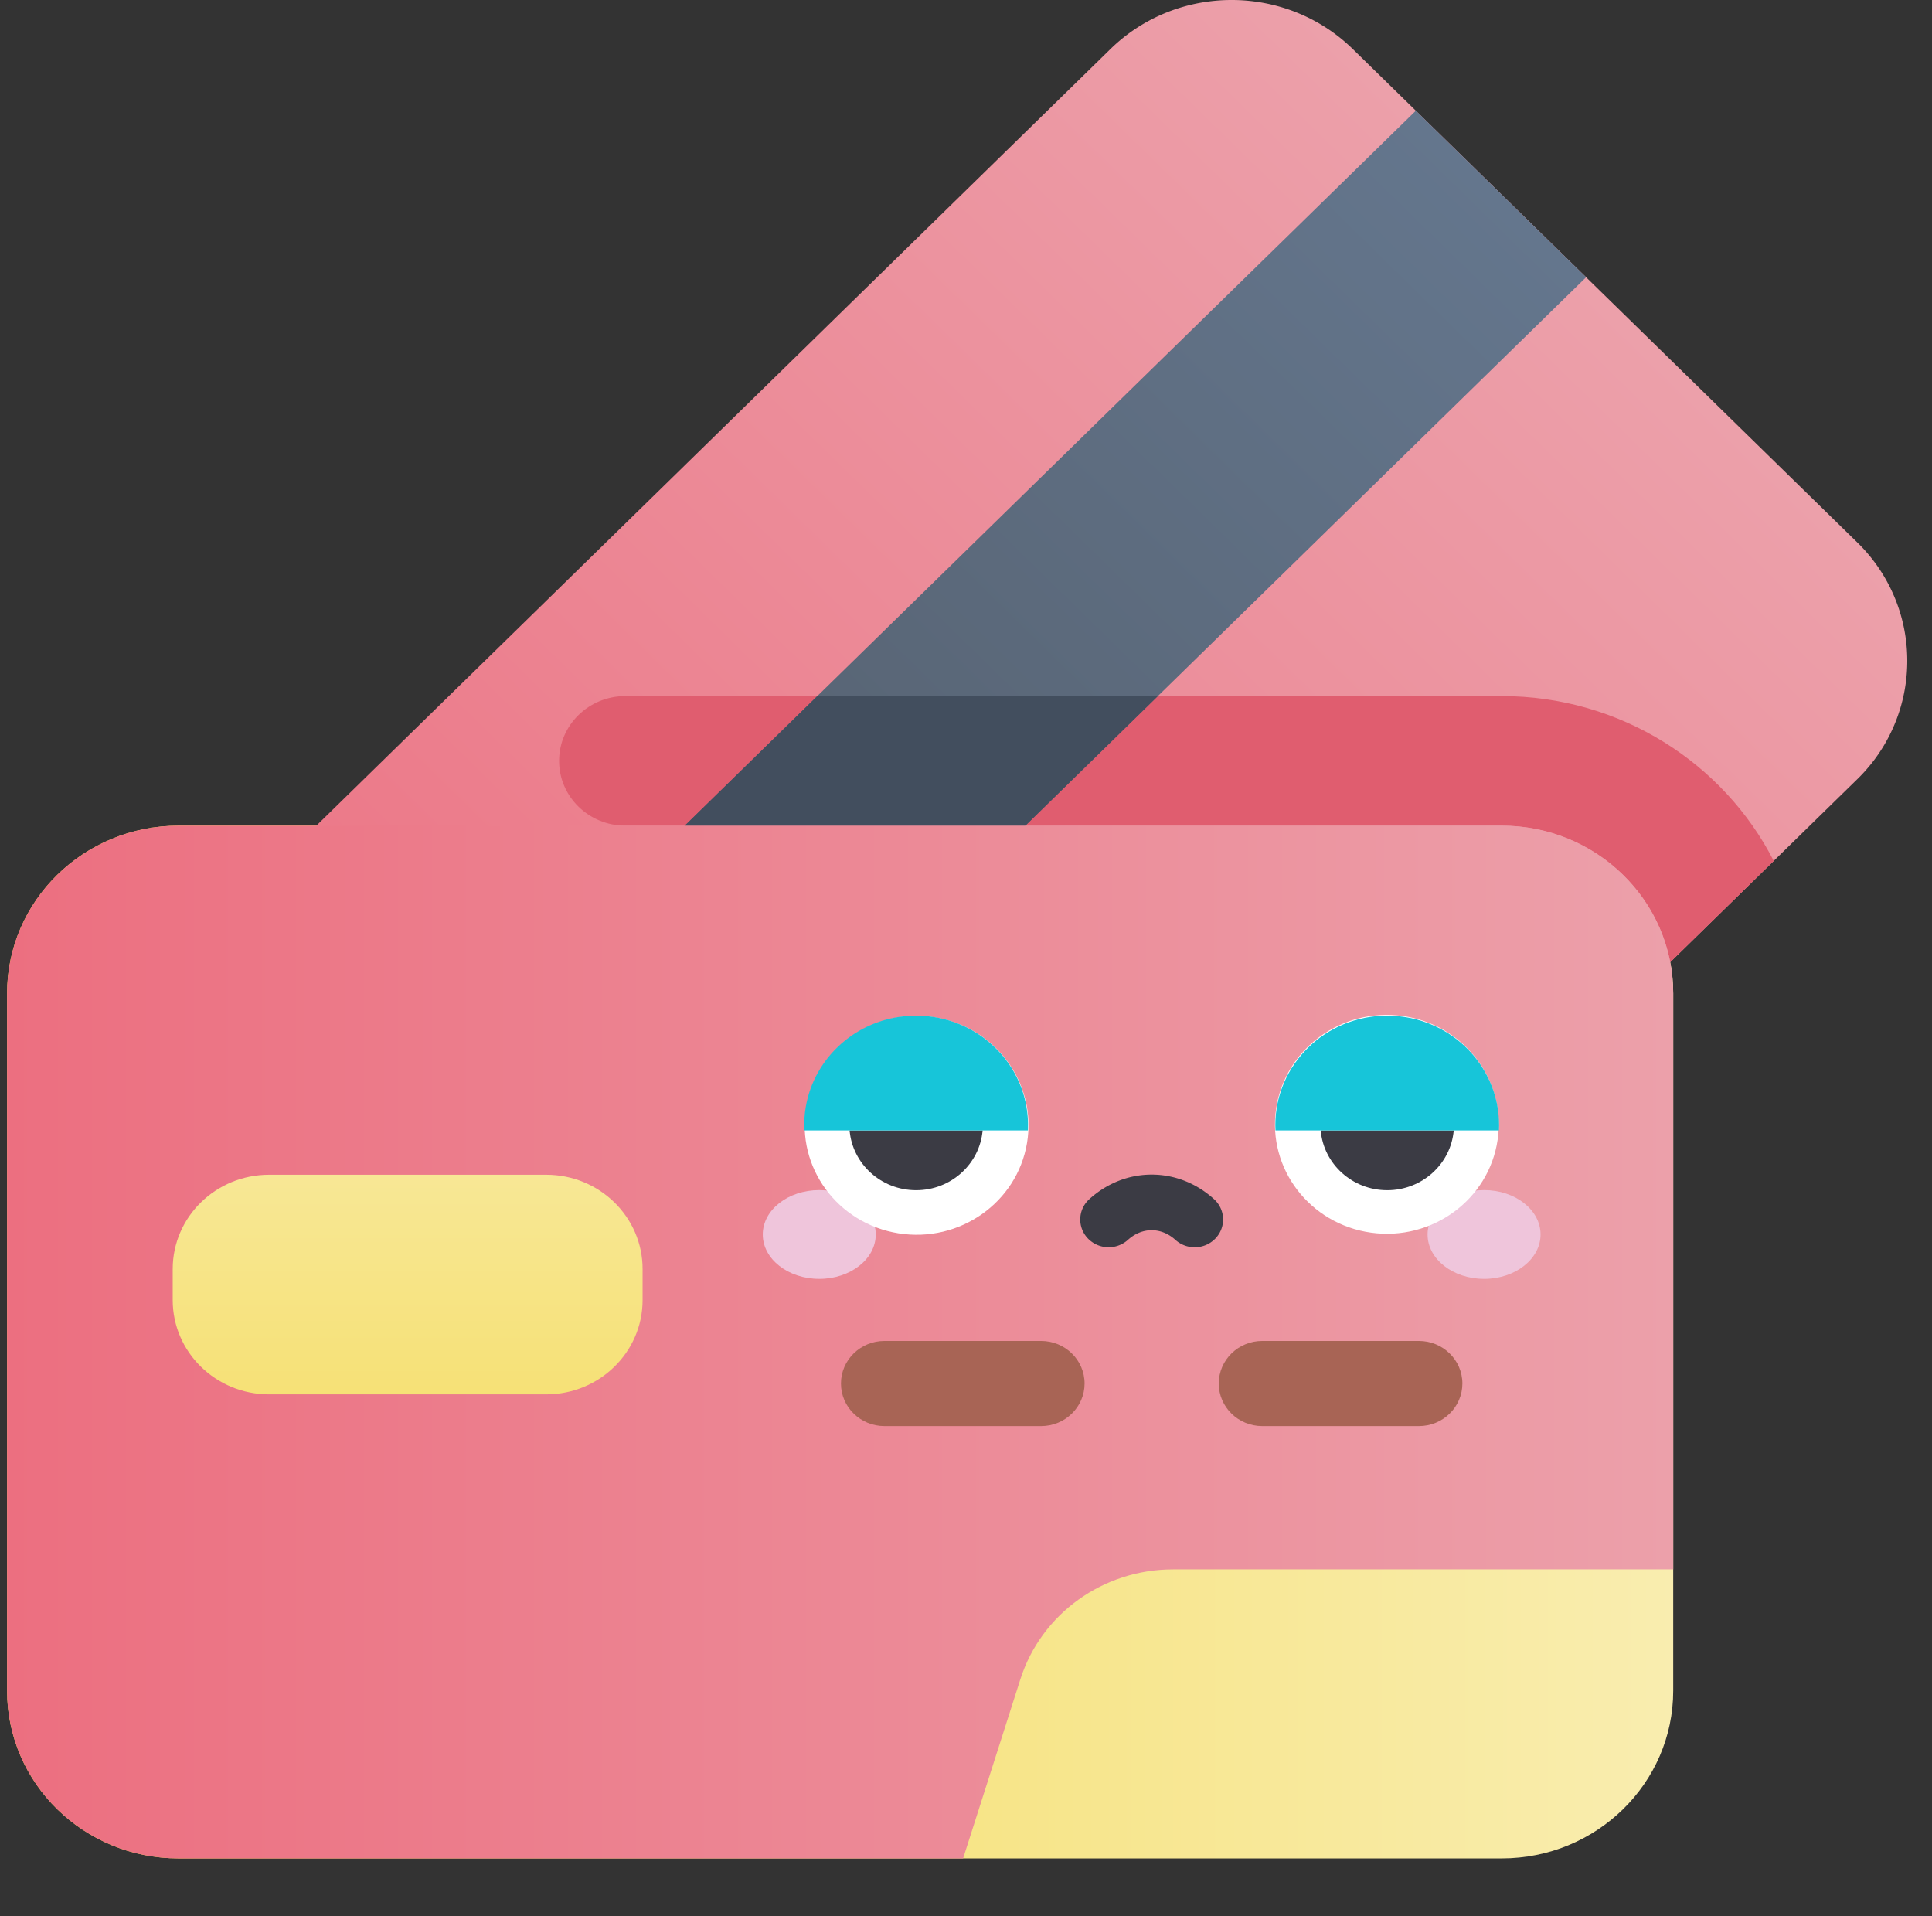 <svg width="121" height="120" fill="none" xmlns="http://www.w3.org/2000/svg"><rect width="100%" height="100%" fill="#333333" stroke="none"/><g clip-path="url(#clip0)"><path d="M94.051 116.379H11.185c-5.932 0-10.742-4.703-10.742-10.504V62.208c0-5.801 4.81-10.504 10.742-10.504H94.05c5.933 0 10.742 4.703 10.742 10.504v43.667c0 5.801-4.81 10.504-10.742 10.504z" fill="url(#paint0_linear)"/><path d="M116.306 48.809L57.71 106.11c-4.195 4.102-10.996 4.102-15.19 0L10.944 75.233a10.34 10.34 0 010-14.855L69.54 3.077c4.195-4.103 10.996-4.103 15.191 0l31.575 30.877a10.342 10.342 0 010 14.855z" fill="url(#paint1_linear)"/><path d="M94.051 43.59H72.543l-10.879 2.997-10.478-2.997h-12.02c-2.292 0-4.15 1.816-4.15 4.057 0 2.24 1.858 4.057 4.15 4.057h54.886c5.248 0 9.614 3.682 10.552 8.547l6.484-6.34c-3.126-6.112-9.586-10.321-17.037-10.321z" fill="#E05D6F"/><path d="M99.338 17.36L25.552 89.518l-10.665-10.43L88.674 6.932l10.664 10.429z" fill="url(#paint2_linear)"/><path d="M64.218 51.704l8.298-8.114H51.187l-8.297 8.114h21.328z" fill="#424E5E"/><path d="M73.467 98.276h31.326V62.208c0-5.801-4.81-10.504-10.742-10.504H11.185C5.253 51.704.443 56.407.443 62.208v43.667c0 5.801 4.81 10.504 10.742 10.504h49.134l3.589-11.23c1.307-4.089 5.179-6.873 9.559-6.873z" fill="url(#paint3_linear)"/><path d="M34.208 87.318H16.855c-3.335 0-6.038-2.644-6.038-5.905V79.47c0-3.261 2.703-5.905 6.038-5.905h17.353c3.334 0 6.037 2.644 6.037 5.905v1.943c0 3.261-2.703 5.905-6.037 5.905z" fill="url(#paint4_linear)"/><path d="M65.2 89.305h-9.805c-1.506 0-2.726-1.193-2.726-2.666 0-1.472 1.22-2.666 2.726-2.666H65.2c1.505 0 2.726 1.194 2.726 2.666 0 1.473-1.22 2.666-2.726 2.666zm23.662 0h-9.805c-1.506 0-2.727-1.193-2.727-2.666 0-1.472 1.221-2.666 2.727-2.666h9.805c1.505 0 2.726 1.194 2.726 2.666 0 1.473-1.22 2.666-2.726 2.666z" fill="#A86455"/><path d="M51.31 80.087c1.954 0 3.538-1.245 3.538-2.781s-1.584-2.78-3.538-2.78c-1.954 0-3.538 1.244-3.538 2.78 0 1.536 1.584 2.78 3.538 2.78zm41.636 0c1.954 0 3.538-1.245 3.538-2.781s-1.584-2.78-3.538-2.78c-1.954 0-3.538 1.244-3.538 2.78 0 1.536 1.584 2.78 3.538 2.78z" fill="#EFC5DB"/><path d="M93.795 71.38c.55-3.746-2.11-7.219-5.942-7.756-3.831-.538-7.382 2.064-7.932 5.81-.55 3.747 2.11 7.22 5.942 7.757 3.831.538 7.382-2.064 7.932-5.81z" fill="#fff"/><path d="M82.715 70.79c.179 2.096 1.975 3.744 4.166 3.744 2.19 0 3.986-1.648 4.165-3.745h-8.331z" fill="#3B3B44"/><path d="M86.88 63.602c-3.87 0-7.007 3.068-7.007 6.853 0 .112.004.224.01.335h13.996c.005-.111.008-.223.008-.335 0-3.785-3.137-6.852-7.007-6.852z" fill="#17C5D9"/><path d="M64.321 71.58c.627-3.735-1.961-7.26-5.78-7.873-3.82-.613-7.425 1.918-8.052 5.653-.627 3.735 1.961 7.26 5.78 7.873 3.82.613 7.425-1.918 8.052-5.653z" fill="#fff"/><path d="M53.21 70.79c.179 2.096 1.975 3.744 4.166 3.744 2.19 0 3.986-1.648 4.165-3.745H53.21z" fill="#3B3B44"/><path d="M57.376 63.602c-3.87 0-7.007 3.068-7.007 6.853 0 .112.003.224.008.335h13.997a6.79 6.79 0 00.009-.335c0-3.785-3.137-6.852-7.007-6.852z" fill="#17C5D9"/><path d="M74.823 78.107c-.433 0-.867-.153-1.209-.464-.888-.805-2.083-.806-2.972 0a1.807 1.807 0 01-2.513-.093 1.712 1.712 0 01.096-2.457c2.261-2.05 5.545-2.05 7.807 0 .72.653.763 1.753.095 2.457a1.79 1.79 0 01-1.304.557z" fill="#3B3B44"/></g><defs><linearGradient id="paint0_linear" x1=".443" y1="84.041" x2="104.793" y2="84.041" gradientUnits="userSpaceOnUse"><stop stop-color="#F4D952"/><stop offset="1" stop-color="#F9EDAF"/></linearGradient><linearGradient id="paint1_linear" x1="26.727" y1="90.667" x2="98.855" y2="16.909" gradientUnits="userSpaceOnUse"><stop stop-color="#EC6F80"/><stop offset="1" stop-color="#ECA0AA"/></linearGradient><linearGradient id="paint2_linear" x1="20.215" y1="84.299" x2="92.344" y2="10.541" gradientUnits="userSpaceOnUse"><stop stop-color="#4E5660"/><stop offset="1" stop-color="#64768D"/></linearGradient><linearGradient id="paint3_linear" x1=".443" y1="84.041" x2="104.793" y2="84.041" gradientUnits="userSpaceOnUse"><stop stop-color="#EC6F80"/><stop offset="1" stop-color="#ECA0AA"/></linearGradient><linearGradient id="paint4_linear" x1="25.531" y1="103.624" x2="25.531" y2="61.846" gradientUnits="userSpaceOnUse"><stop stop-color="#F4D952"/><stop offset="1" stop-color="#F9EDAF"/></linearGradient><clipPath id="clip0"><path fill="#fff" transform="translate(.224)" d="M0 0h120v120H0z"/></clipPath></defs></svg>